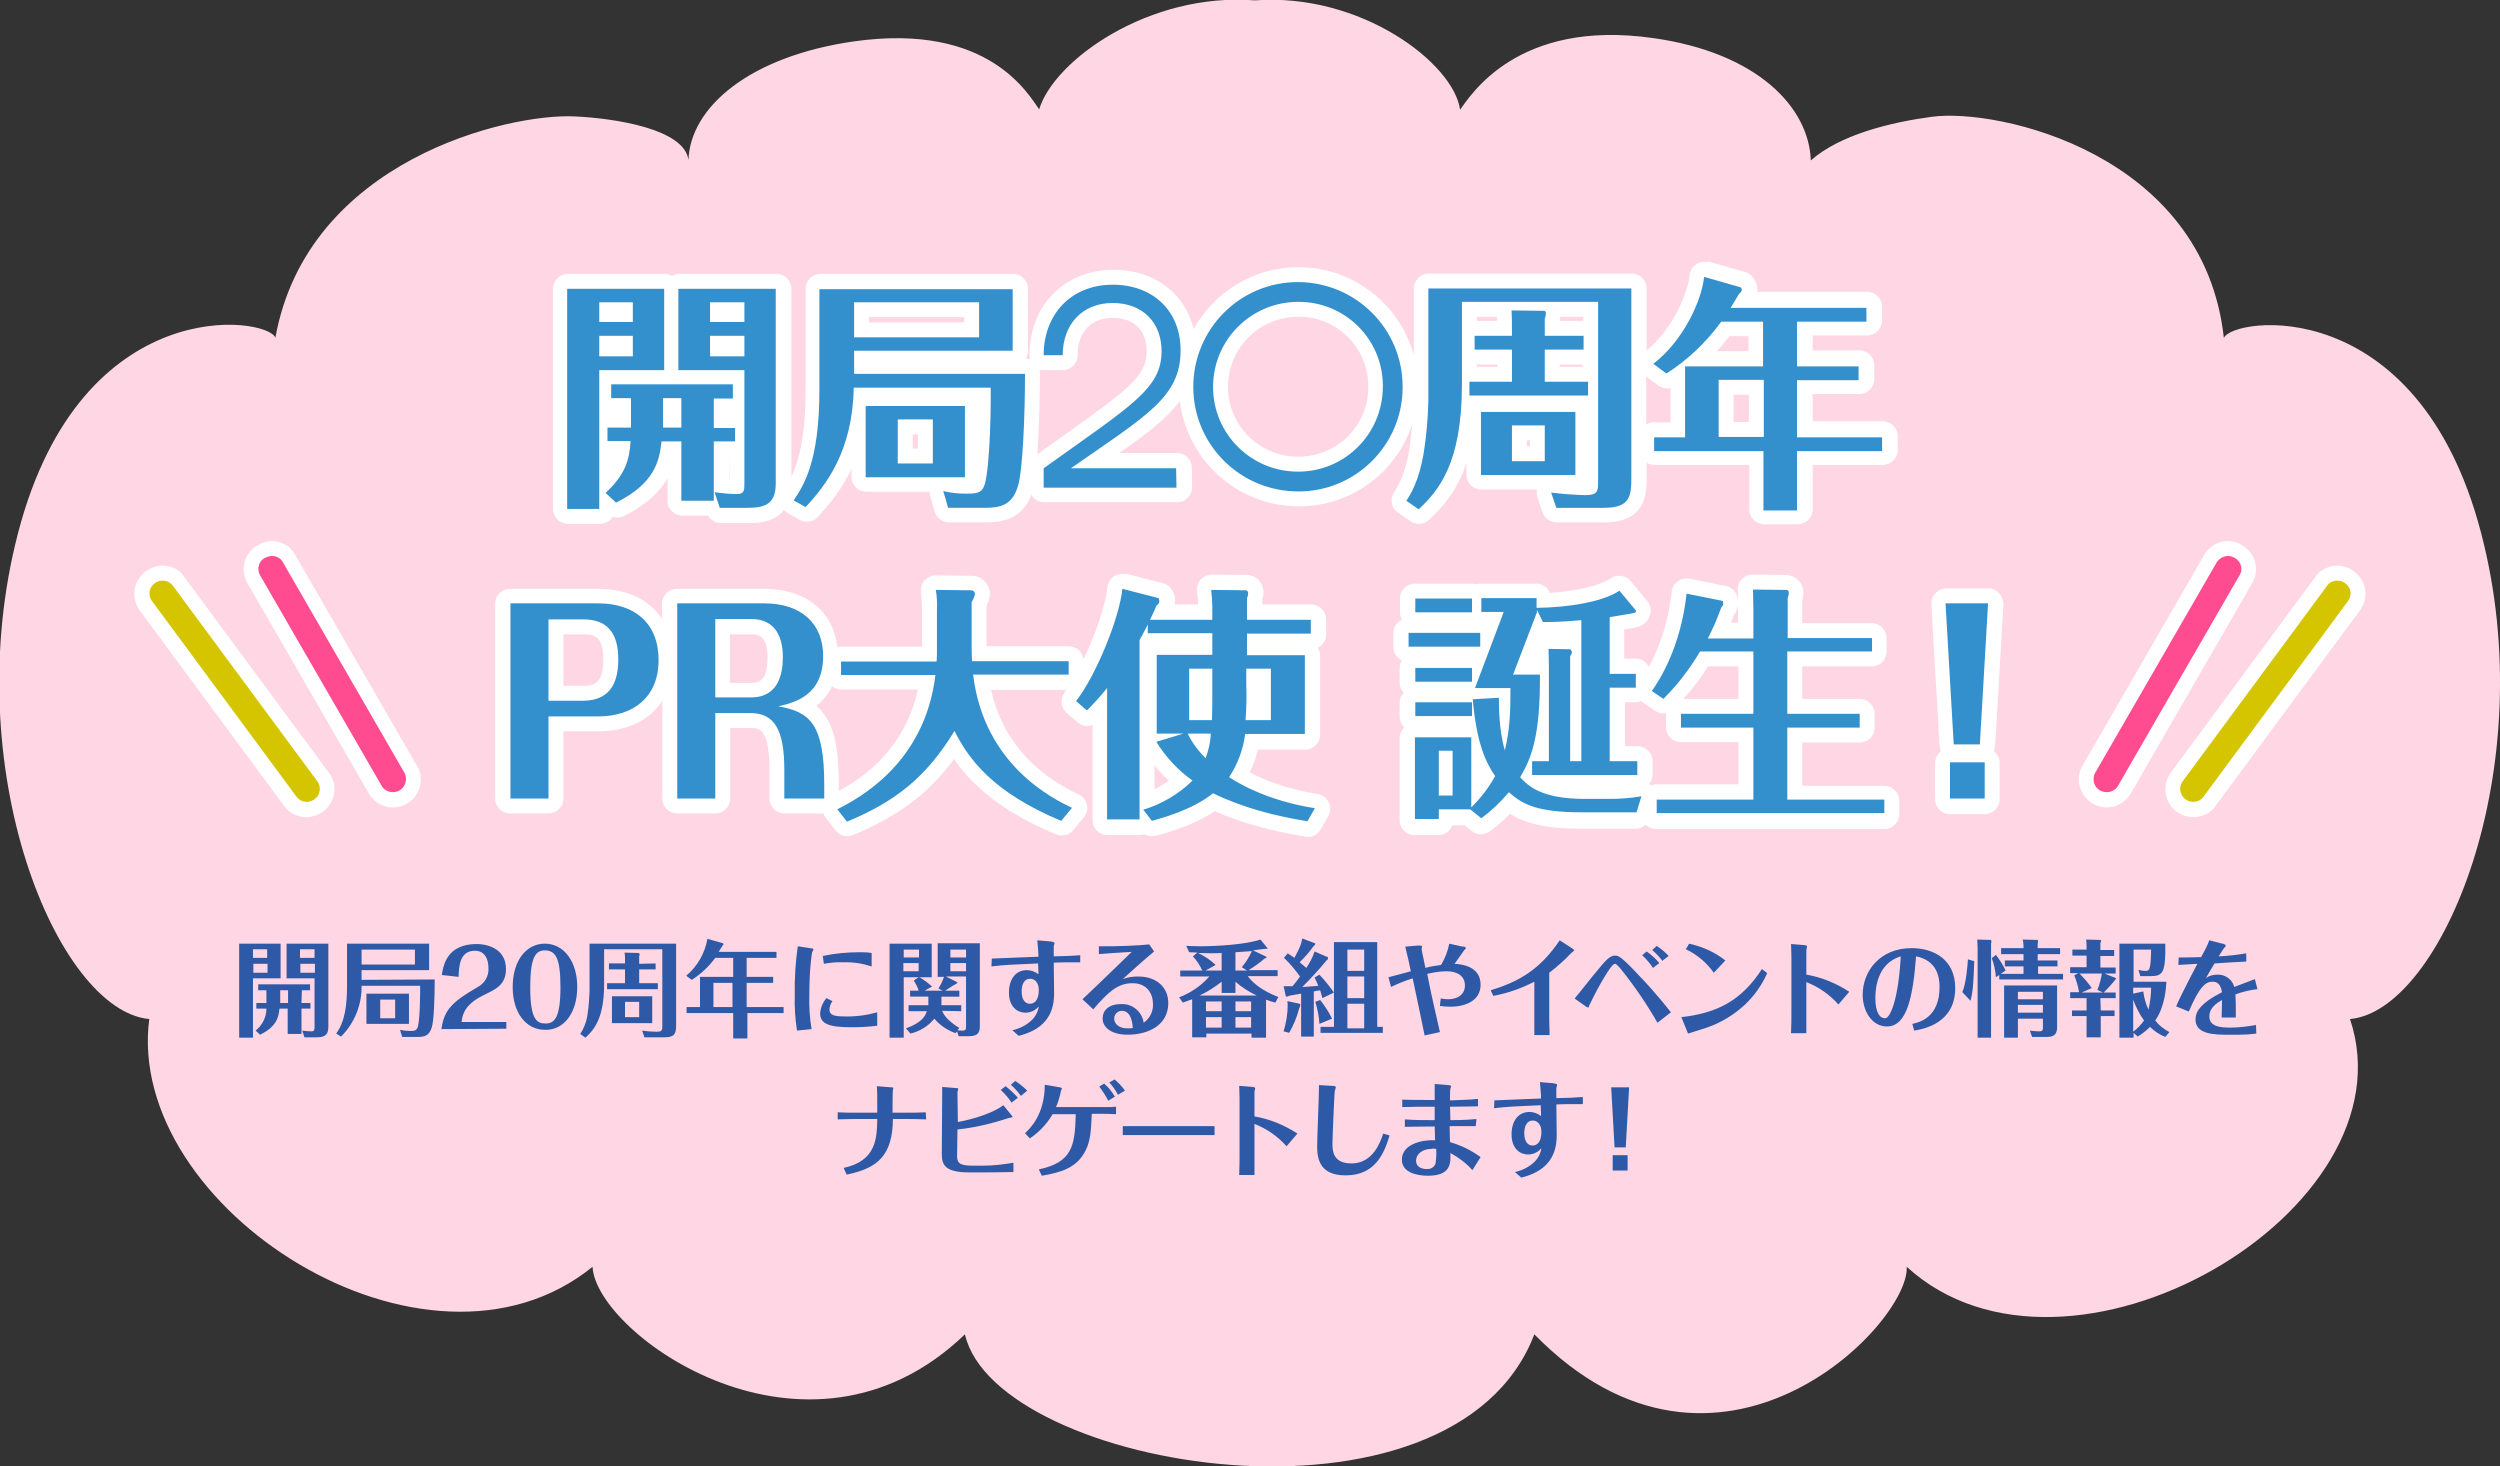 <?xml version="1.0" encoding="utf-8"?>
<!-- Generator: Adobe Illustrator 26.0.3, SVG Export Plug-In . SVG Version: 6.00 Build 0)  -->
<svg version="1.1" id="ttl" xmlns="http://www.w3.org/2000/svg" xmlns:xlink="http://www.w3.org/1999/xlink" x="0px" y="0px"
	 width="670px" height="393px" viewBox="0 0 670 393" style="enable-background:new 0 0 670 393;" xml:space="preserve">
<rect x="0" y="0" width="670" height="393" fill="#333333" stroke="none"/>
<style type="text/css">
	.st0{fill-rule:evenodd;clip-rule:evenodd;fill:#FFD6E3;}
	.st1{fill-rule:evenodd;clip-rule:evenodd;fill:#2E59A7;}
	.st2{fill-rule:evenodd;clip-rule:evenodd;fill:#3390CD;}
	.st3{fill:#FFFFFF;}
	.st4{fill-rule:evenodd;clip-rule:evenodd;fill:#FF4B8F;}
	.st5{fill-rule:evenodd;clip-rule:evenodd;fill:#D4C500;}
</style>
<path id="長方形_13_のコピー_2" class="st0" d="M629.8,273.1c17.3,51.5-75.8,105.7-118.8,66.4c0.9,15.3-50.6,68.3-99.8,18.1
	c-21.8,57-144.3,36.3-152.6,0c-42.2,40.6-98.9,0-99.8-18.1c-44.5,36.1-125.4-15.7-118.8-66.4c-24.6-2.2-51.7-67.2-35.1-130.5
	c17-64.8,66.8-57.7,68.9-52.1c8.6-47.6,62.5-60.2,80.3-59.3c10.5,0.5,29.4,3.3,30.4,11.7c0.5-14.2,16.4-27.8,44.3-31.8
	c36.5-5.2,47,14.6,49.7,18.2c4-13.2,29.5-31.4,57.8-29.2C364.8-2,389.6,17,391.3,29.4C394,25.8,406.5,5,443,10.2
	c27.9,3.9,41.8,18.5,42.3,32.8c7.8-6.9,21.3-10.2,32.4-11.7c17.7-2.4,72.9,9.8,78.3,59.3c2.1-5.6,51.9-12.7,68.9,52.1
	C681.5,205.8,654.4,270.9,629.8,273.1z"/>
<path id="開局20周年に関する番組やイベントの情報を_ナビゲートします_のコピー" class="st1" d="
	M76.8,252.9v9.3h7.5v12.9c0,0.8,0,1.3-0.8,1.3c-0.9,0-1.7-0.1-2.5-0.2l0.6,1.8h3.1c1.9,0,3.3-0.3,3.3-2.8v-22.3H76.8z M80.9,265.4
	h2.2v-1.6H69.2v1.6h2.2v3.4h-2.7v1.5h2.7c0,2.3-1.1,4.5-2.9,5.9l1.2,1.1c4.5-2.2,5-4.8,5.2-7h2.2v6.8h3.7v-6.8h2.4v-1.5h-2.4
	L80.9,265.4L80.9,265.4z M80.4,256.7v-2.3h3.9v2.3H80.4z M84.4,258.3v2.4h-3.9v-2.4L84.4,258.3L84.4,258.3z M77.2,268.8h-2.1v-3.4
	h2.1V268.8z M64.1,252.9v25.2h3.7v-15.9h7.4v-9.3L64.1,252.9L64.1,252.9z M67.8,256.7v-2.3h3.8v2.3H67.8L67.8,256.7z M71.7,258.3
	v2.4h-3.8v-2.4L71.7,258.3L71.7,258.3z M96.9,262.6V260H115v-7.1H93v11.5c0,8.3-1.8,11-2.9,12.6l1.3,0.8c3.6-3.6,5.6-8.5,5.5-13.6
	h15.7c0,1.7,0,8.5-0.6,10.9c-0.3,1.1-0.9,1.2-2.1,1.2c-0.9,0-1.8-0.1-2.7-0.3l0.6,1.9h4c1.8,0,3.2-0.2,3.9-2.5
	c0.6-1.8,0.8-8.2,0.8-12.9L96.9,262.6L96.9,262.6z M111.2,254.5v4H96.9v-4H111.2L111.2,254.5z M109.6,266.3H98.2v8.1h11.4V266.3
	L109.6,266.3z M105.9,272.9h-4v-5h4V272.9L105.9,272.9z M135.7,275.7v-1.8h-12c0.2-1.5,0.5-4.1,4.6-6.5c3.5-2,7.3-2.7,7.3-7.7
	c0-6-5.9-6.7-7.8-6.7c-8.1,0-9,5.8-9.4,8.3l4.5,0.5c0.1-2.9,0.3-7,4.4-7c3.5,0,3.6,3.9,3.6,4.5c0.2,2.2-1,4.3-3,5.3
	c-6.5,3.8-8.9,5.9-9.6,11.2L135.7,275.7L135.7,275.7z M154.7,264.5c0-6.6-3.4-11.6-8.7-11.6c-4.8,0-8.6,4.3-8.6,11.7
	c0,6.6,3.4,11.4,8.7,11.4C151.1,276.1,154.7,271.5,154.7,264.5L154.7,264.5z M150.2,264.5c0,8.3-1.6,9.8-4,9.8c-2.3,0-4.1-1-4.1-9.7
	c0-8.5,1.6-9.9,4-9.9C148.8,254.8,150.2,256.5,150.2,264.5L150.2,264.5z M164,267v7.2h10.8V267L164,267L164,267z M171.3,268.5v4.1
	h-3.8v-4.1L171.3,268.5L171.3,268.5z M171.3,258.3v-2c0.1-0.2,0.1-0.4,0.1-0.6c0-0.1-0.1-0.2-0.2-0.3l-3.8-0.1
	c0.1,0.6,0.1,1.7,0.1,2v0.9h-4.3v1.6h4.3v3.7h-4.8v1.6h13.6v-1.6h-5v-3.7h4.4v-1.6L171.3,258.3L171.3,258.3z M158,252.9v12.8
	c-0.1,2-0.2,3.9-0.5,5.8c-0.2,2-0.9,3.9-2,5.6l1.4,1c2.2-2,5-5.1,5-14.2v-9.5h15.6V275c0,1.1-0.1,1.5-1.5,1.5
	c-1.3,0-2.6-0.1-3.9-0.3l0.6,1.8h5.4c3,0,3.1-1.3,3.1-3.5v-21.6L158,252.9L158,252.9z M200.1,269.9v-6.5h7.1v-1.6h-7.1v-5.1h8v-1.6
	h-15.5c0.2-0.3,0.9-1.5,1-1.6c0.1-0.1,0.2-0.3,0.3-0.4c0-0.1-0.1-0.2-0.1-0.3l-4.2-1.2c-0.7,3.9-2.7,7.4-5.7,9.9l1.5,1.1
	c2.5-1.6,4.6-3.6,6.3-5.9h4.8v5.1h-8.9v8.1h-3.6v1.6h12.5v6.8h3.8v-6.8h9.7v-1.6L200.1,269.9L200.1,269.9z M191.2,269.9v-6.5h5.1
	v6.5H191.2L191.2,269.9z M233.6,255.4c-1.1-0.2-2.2-0.2-3.2-0.2c-3.3,0-6.7,0.3-9.9,1l0.3,2.1c1.7-0.3,3.5-0.5,5.2-0.4
	c2.6-0.1,5.1,0.3,7.6,1.1L233.6,255.4z M213.8,253.6c-0.6,4.3-0.9,8.7-0.8,13.1c-0.1,3.2,0.1,6.4,0.6,9.5l3.9-0.4
	c-0.5-3-0.7-6.1-0.6-9.2c0-6.4,0.6-11,0.8-11.5c0.1-0.2,0.2-0.4,0.3-0.6c0-0.2,0-0.3-0.9-0.4L213.8,253.6z M235.1,271.3
	c-2.9,0.8-5.9,1.2-8.8,1.1c-2.6,0-4-0.3-4-1.8c0-0.8,0.3-1.6,0.8-2.3l-1.6-0.8c-1,1.1-1.6,2.6-1.7,4.1c0,2.8,2.4,3.7,8.3,3.7
	c2.3,0,4.7-0.1,7-0.4L235.1,271.3z M248.4,271c-0.4,1.3-1.4,3.1-5.6,4.6l1.2,1.4c2.5-0.6,4.8-2,6.4-4c1.5,1.8,3.5,3.1,5.7,3.9
	l0.4-0.5l0.4,1.3h2.7c1.6,0,3-0.3,3-2.5v-22.4h-11.3v9h1.7c-0.4,1.1-0.9,2.2-1.5,3.1l1.1,0.6h-4.8l2-1.1c-1.1-1-2.2-1.8-3.5-2.6
	l-1.4,1c0.5,0.8,1,1.7,1.3,2.7h-2.3v1.6h4.9v2.3h-5.3v1.6L248.4,271L248.4,271z M258.9,258.1v2.2h-4.2v-2.2H258.9z M257.6,271v-1.6
	h-5.3v-2.3h4.8v-1.6h-3.8c0.5-0.3,2.4-1.6,2.9-1.8c0.2-0.1,0.3-0.2,0.4-0.4c0,0,0-0.1-0.1-0.1l-3-1.5h5.4v13.3c0,0.8,0,1.2-1,1.2
	c-0.4,0-0.8,0-1.3-0.1l0.5-0.6c-3-1.9-4.1-3.3-4.6-4.6L257.6,271L257.6,271z M254.7,256.6v-2.1h4.2v2.1H254.7z M238.4,252.9v25.2
	h3.8v-16.2h7.5v-9L238.4,252.9L238.4,252.9z M242.2,256.6v-2.1h4.1v2.1H242.2z M246.2,258.1v2.2h-4.1v-2.2L246.2,258.1L246.2,258.1z
	 M265.7,259c3.3-0.4,5.7-0.5,12.5-0.8c0.1,1.7,0.1,2.4,0.1,2.9c-0.9-0.7-2-1.1-3.1-1.1c-2.9,0-4.8,2.3-4.8,6c0,4.1,2.5,5.4,4.4,5.4
	c1.4,0,2.7-0.6,3.6-1.7c-0.2,1.4-0.9,2.8-2,3.8c-1.4,1.3-3.2,2.2-5.1,2.6l1.7,1.5c6.1-1.5,9.5-5,9.5-11.3c0-1.3-0.1-7.1-0.1-8.3
	c1.3-0.1,4.1-0.1,7.1-0.1V256c-2.8,0.2-2.9,0.2-7.1,0.3c0-0.9,0-2.5,0-2.7c0-0.1,0.2-0.7,0.2-0.8c0-0.4-0.7-0.4-1.1-0.5l-3.5-0.3
	c0.1,1.2,0.3,3.2,0.3,4.4c-2,0.1-10.7,0.4-12.5,0.5L265.7,259L265.7,259z M276.1,262.3c1.3,0,2.3,1.2,2.3,3c0,0.5,0,3.7-2.4,3.7
	c-1.2,0-2.2-1-2.2-3.3C273.8,263.8,274.5,262.3,276.1,262.3L276.1,262.3z M294.5,255.7c1-0.1,5.1-0.4,8.8-0.6
	c-3,2.9-8.5,8.3-13.2,12.7l2.9,2.7c3.8-4.4,6.4-7,10.5-7c4,0,5.5,2.9,5.5,5.6c0.1,2-0.9,3.9-2.5,5c-0.4-3-3.1-5.2-6.1-5
	c-3.3,0-4.9,1.7-4.9,3.9c0,2,1.9,4.3,6.7,4.3c5.5,0,10.9-2.5,10.9-8.5c0-3.9-2.8-7.1-8.1-7.1c-1.4,0-2.8,0.2-4.1,0.7
	c2.4-2.2,5.3-4.8,8.4-7.4l-1.3-1.9c-2.5,0.3-9.4,0.6-13.5,0.5L294.5,255.7z M303.6,275.5c-0.5,0.1-1,0.1-1.6,0.1
	c-1.9,0-3.4-1.1-3.4-2.6c0-1.1,0.8-2,1.9-2.1c0,0,0.1,0,0.1,0C302.6,270.9,303.4,272.8,303.6,275.5L303.6,275.5z M342.6,267.2
	c-4.4-1.7-6.9-3.8-8.2-5.6h8v-1.6h-7.8c1.5-0.9,2.9-1.9,4.3-3.1c0.5-0.1,0.6-0.4,0.5-0.5l-3.6-1.7c0.4-0.1,1.1-0.1,2.3-0.3
	c0.2,0,0.6-0.1,0.7-0.1c0.8,0,0.9,0,0.9-0.2c0,0,0-0.1-0.1-0.1l-1.8-2.2c-4.1,1.4-12.2,1.8-16.2,1.8c-1.7,0-2.8-0.1-3.7-0.1l0.8,1.7
	c1.1,0,1.6,0.1,2.2,0.1l-1.2,1c1,1.1,1.9,2.4,2.5,3.8h-5.9v1.6h7.8c-2.2,2.5-5,4.4-8.1,5.6l1,1.4c0.9-0.3,1.7-0.6,2.5-0.9V278h3.8
	v-1h12.1v1.1h3.9v-10.2c0.8,0.3,1.6,0.6,2.5,0.8L342.6,267.2z M327.4,271h-4.2v-2.6h4.2V271L327.4,271z M331.1,268.4h4.2v2.6h-4.2
	V268.4L331.1,268.4z M327.4,275.4h-4.2v-2.8h4.2V275.4z M331.1,272.6h4.2v2.8h-4.2V272.6z M331.1,263.1c1.7,1.5,3.6,2.7,5.7,3.7
	h-15.3c2.1-1,4-2.2,5.9-3.7v3h3.7L331.1,263.1L331.1,263.1z M334.2,260.1h-3.1v-4.9c1.7-0.1,3.1-0.2,4.4-0.3c-0.7,1.6-1.6,3-2.7,4.3
	L334.2,260.1z M327.4,260.1h-4.3l2.7-1.5c-1.4-1.3-3-2.4-4.7-3.2c2.6,0.1,4.6,0.1,6.3,0V260.1z M357.5,266c-1.2-1.7-2.5-3.3-3.9-4.8
	l-1.3,0.8c0.4,0.7,0.7,1.5,1,2.2c-3.4,0.3-3.8,0.3-4.3,0.3c1.7-1.6,5-5.2,6.5-7.1c0.3-0.1,0.4-0.4,0.4-0.7c0-0.1,0-0.2-0.1-0.2
	l-3.5-1.5c-0.5,1.6-1.3,3-2.2,4.4c-0.4-0.4-1-0.8-1.8-1.5c1.3-1.3,2.6-2.7,3.7-4.3c0.2-0.1,0.4-0.3,0.5-0.6c0-0.1,0-0.2-0.1-0.2
	l-3.4-1.3c-0.3,1.7-0.6,2.4-2.1,5.2c-0.9-0.6-1.3-0.9-1.8-1.2l-1,1.2c1.6,1.5,3,3.2,4.3,5c-0.4,0.6-1.3,1.8-2,2.6
	c-0.3,0-1.5,0-2.4,0l0.6,2.7c0.1,0.1,0.1,0.1,0.3,0.1c0.2,0,0.3-0.1,0.5-0.2c0.2-0.1,2.9-0.5,3.3-0.6v11.5h3.4v-12.1
	c0.3-0.1,0.6-0.1,1.7-0.3c0.2,0.6,0.3,1.1,0.6,2.1l3.1-1.5v9.2h-3.6v1.6h16.7v-1.6h-1.5v-22.7h-11.6L357.5,266L357.5,266z
	 M365.6,261.7v5.8h-4.5v-5.8H365.6z M365.6,254.5v5.7h-4.5v-5.7H365.6z M365.6,269v6.6h-4.5V269L365.6,269L365.6,269z M345.5,276.8
	c1.2-2.1,2.1-4.3,2.7-6.6c0.1-0.3,0.3-0.6,0.3-0.9c0-0.1-0.1-0.2-0.2-0.3l-3.3-0.7c0,0.3,0.1,0.6,0.1,1c0,2.4-0.4,4.8-1.1,7.1
	L345.5,276.8z M352.5,268.5c0.6,1.9,1,3.9,1.1,5.9l3.4-1.4c-0.9-1.8-2-3.5-3.2-5L352.5,268.5z M385.9,276.6
	c-1.2-5.2-2.4-10.4-3.4-15.6c1.7-0.4,3.4-0.7,5.2-0.7c2.9,0,4.9,1.3,4.9,3.8c0,2.4-1.9,3.7-4.5,3.7c-0.7,0-1.3-0.1-2-0.2l-0.2,2
	c0.9,0.1,1.8,0.2,2.7,0.2c4.5,0,8.2-1.8,8.2-5.9c0-5-5.2-5.5-7-5.6c0.8-1,2.1-3,2.5-3.5c0.2-0.2,0.4-0.5,0.6-0.7
	c-0.2-0.3-0.5-0.5-0.9-0.4l-3.6-0.8c-0.4,2-1.1,3.9-2.2,5.7c-1.4,0.2-2.8,0.4-4.2,0.8c-0.1-0.7-1-4.7-1-5c0-0.1,0.1-0.6,0.1-0.7
	c0-0.2,0-0.3-1.1-0.3l-3.4,0.3c0.4,1.5,1.4,5.9,1.5,6.6c-1,0.3-5.2,1.4-6,1.6l0.7,2.6c1.9-0.9,3.8-1.7,5.8-2.3
	c0.7,3.4,2.4,11.2,3.2,15.3L385.9,276.6z M400.2,266.9c3.8-0.7,7.5-2,11-3.8v10.5c0,0.5,0,3.4,0,3.8h4.1c0-0.4-0.1-3.3-0.1-3.8
	v-12.9c2.1-1.6,4.1-3.4,5.9-5.3c0.3-0.2,0.6-0.5,0.8-0.7c-0.1-0.2-0.3-0.4-0.5-0.5L418,252c-5.3,7.9-11,11.1-18.5,13.4L400.2,266.9z
	 M444.7,258.1c-1-1.2-2.1-2.2-3.4-3.1l-1.2,1c1.1,1,2.1,2.2,2.9,3.4L444.7,258.1z M447.2,256.2c-0.9-1-2-1.9-3.2-2.7l-1.2,1.1
	c1,0.9,1.9,1.8,2.7,2.9L447.2,256.2z M447.8,271.3c-3.4-4.4-7.2-8.5-8.2-9.5c-5.3-5.7-5.9-5.7-6.8-5.7c-1.4,0-2.6,1.4-4.8,4.1
	c-1,1.1-5.1,6.4-6,7.4l3.1,2.2c0.2,0.1,0.3,0.2,0.5,0.2c0.2,0,0.2-0.1,0.3-0.5c1.3-2.7,2.7-5.4,4.3-8c0.8-1.3,2-3.2,2.6-3.2
	c0.4,0,1.1,0.8,1.9,1.8c3.5,4.4,6.7,9.1,9.5,14L447.8,271.3z M452.4,277c0.8-0.3,4.6-1.4,5.3-1.7c3.7-1.3,7.1-3.4,10-6.1
	c2.5-2.4,4.5-5.2,5.9-8.4l-1.4-1.1c-5.5,8.5-12,11.8-21.6,12.9L452.4,277z M462.4,257.4c-2.8-2.2-6.1-3.7-9.7-4.5l-0.9,1.5
	c3,1.4,5.6,3.6,7.5,6.3L462.4,257.4z M480.1,270.9c0,1.8,0,4.2-0.1,6h4.1c0-0.7,0-5.6,0-5.9v-7.8c3.3,1.3,6.2,3.3,8.6,6l2.9-3.4
	c-3.5-2.3-7.4-3.9-11.5-4.6v-6.6c0-0.1,0.2-0.8,0.2-1c0-0.2-0.4-0.2-0.6-0.3L480,253c0,0.7,0.1,1.6,0.1,3.5L480.1,270.9L480.1,270.9
	z M513,276.2c2.4-0.4,11-1.9,11-11.4c0-7.7-5.8-10.7-11.7-10.7c-8.4,0-13.1,6.1-13.1,12.5c0,4.4,2.5,8.5,6.5,8.5
	c5.4,0,7-8.1,7.8-18.8c5.5,1.1,6.3,5.4,6.3,8.2c0,8.3-5.5,9.5-7.3,9.9L513,276.2z M509.4,256.3c-0.6,11.4-2.8,16.6-4.2,16.6
	s-2.6-1.5-2.6-5.4C502.6,265.5,502.8,258.3,509.4,256.3z M547.5,273v2.2c0,0.8,0,1.2-1,1.2c-0.1,0-1.1,0-2.5-0.2l0.6,1.7h3.8
	c1.3,0,2.9-0.1,2.9-2.6v-11.2h-14.2v14h3.7V273L547.5,273L547.5,273z M540.8,271.4v-2.1h6.7v2.1H540.8z M540.8,267.8v-2h6.7v2H540.8
	z M546.1,257.4v-1.7h6v-1.6h-6v-1.3c0.1-0.2,0.1-0.4,0.1-0.6c0-0.1-0.1-0.3-0.2-0.3l-3.9-0.1c0.1,0.6,0.2,1.2,0.2,1.8v0.5h-6v1.6h6
	v1.7h-5v1.6h5v2h-6.1l1.3-0.9c-0.7-1.5-1.6-2.9-2.6-4.2l-1.1,0.9c0.6,1.6,1,3.4,1.1,5.1l0.9-0.6v1.2h17.1V261h-6.7v-2h5.2v-1.6
	L546.1,257.4L546.1,257.4z M527.4,257.1c-0.1,1.5-0.4,6.2-1.5,8.8l2.2,2.3c0.7-2.6,0.8-5.1,1-10.6L527.4,257.1z M529.9,251.8
	c0,0.4,0.1,1.3,0.1,2.3v24h3.6v-25.3c0.1-0.2,0.1-0.4,0.1-0.6c0-0.1-0.1-0.2-0.2-0.3L529.9,251.8z M562.9,267.5h4.1V266h-3.2
	c1.2-1.2,2.3-2.4,3.3-3.7c0-0.1,0-0.1-0.1-0.2l-3-1.2h3v-1.6h-4.1v-3.1h3.7v-1.6h-3.7v-1.8c0.1-0.2,0.1-0.4,0.2-0.6
	c0-0.2-0.1-0.3-0.3-0.3l-3.7-0.1c0.1,0.8,0.1,1.7,0.1,1.8v0.9h-3.8v1.6h3.8v3.1h-4.4v1.6h2.2l-1.1,0.6c0.6,1.4,1,2.9,1.3,4.5h-2.4
	v1.6h4.4v3.3h-3.9v1.5h3.9v5.7h3.8v-5.7h3.7v-1.5h-3.7L562.9,267.5L562.9,267.5z M571.7,267.9c0.7,2,1.7,3.9,2.9,5.6
	c-0.8,1.1-1.8,2.2-2.9,3V267.9L571.7,267.9z M581.4,276.6c-1.5-0.8-2.8-1.8-3.8-3.1c2.6-3.7,2.9-8.7,3-10.4h-8.8v-8.6h4.7
	c-0.1,5.7-0.5,5.7-1.6,5.7c-0.6,0-1.2-0.1-1.8-0.3l0.5,1.7h2.8c3.3,0,4-1,3.9-8.7h-12.3v25.2h3.8v-1.3l1.1,1
	c1.2-0.7,2.3-1.6,3.3-2.6c1.2,1.2,2.6,2.1,4.1,2.7L581.4,276.6z M563.3,260.8c-0.2,1.5-0.6,3-1.2,4.5l1.5,0.7h-5.7l2.7-1.2
	c-1-1.4-2.1-2.7-3.3-3.9H563.3L563.3,260.8z M571.7,266.3v-1.6h4.8c0,2-0.3,4-0.7,5.9c-0.7-1.5-1.2-3.2-1.4-4.9L571.7,266.3z
	 M604.3,262.4c-1.3,0.5-3.2,1.2-5.5,2.1c-0.6-2.1-2.5-3.4-4.6-3.3c-1.1,0-2.1,0.3-3,0.9c1.1-1.9,1.5-2.6,2.3-3.9
	c2.9-0.2,6.2-0.4,8.5-0.5v-2.2c-2.5,0.4-4.9,0.7-7.4,0.8c0.3-0.4,1.3-2.1,1.5-2.3c0.2-0.1,0.4-0.4,0.4-0.6c-0.2-0.3-0.5-0.5-0.9-0.5
	l-3.5-0.9c-0.6,1.6-1.4,3.1-2.2,4.5c-2.3,0.1-3.9,0.1-6,0.1l-0.1,2c2.5-0.1,2.7-0.2,5.1-0.3c-0.1,0.2-4.1,7.7-5.7,11.4l3.4,1.4
	c3-7.1,4.7-8,6.4-8c2,0,2.3,1.9,2.5,2.8c-6.2,3.2-7.1,5.5-7.1,7.3c0,2.9,2.5,4.1,7.8,4.1h3.9c1.5,0,3.1-0.1,4.6-0.3l-0.1-2.3
	c-2.3,0.4-4.6,0.7-6.9,0.7c-2.4,0-5.6-0.2-5.6-3c0-2.4,2.2-3.7,3.4-4.4c0,2.5-0.1,3.5-0.1,4.7h3.8c0-3.6,0-4.6-0.1-6.2
	c1.9-0.7,3.9-1.2,5.9-1.4L604.3,262.4z M248.1,298.1c-2,0.1-3.8,0.1-4.6,0.1h-4.3c0-1,0-5.9,0.1-6.1c0-0.2,0.1-0.3,0.1-0.5
	c0-0.1-0.1-0.2-0.6-0.2l-3.8-0.3c0.1,1,0.1,3,0.1,4.1v3h-5.9c-1.6,0-2.9,0-4.7-0.1v1.9c3.3-0.1,3.6-0.1,4.7-0.1h5.9
	c-0.1,4.9-0.1,11.2-9,13.1l0.8,1.8c8.3-1.7,12.3-5.1,12.4-14.9h4.3c1,0,1.8,0,4.6,0.1L248.1,298.1L248.1,298.1z M256.6,292.8
	c0-0.2,0.2-0.8,0.2-1c0-0.1-0.1-0.2-0.6-0.2l-3.7-0.3c0,1,0,2.6,0,3.6l-0.1,14.4c0,2.9,0.9,4.9,7.3,4.9h2.8c0.8,0,6.2,0,9.1-0.1
	v-2.5c-2.7,0.5-5.5,0.8-8.3,0.8h-2.7c-3.8,0-4.1-1-4.1-2.7l0.1-7c4.7-0.5,9.3-1.6,13.8-3.1c0.3,0,0.6-0.1,1-0.2
	c-0.1-0.2-0.2-0.4-0.3-0.5l-2.2-2.7c-2.6,2-7.8,3.7-12.2,4.5L256.6,292.8z M272.8,294.2c-1-1.1-2.1-2.2-3.3-3.1l-1.3,1
	c1.1,1,2.1,2.2,2.9,3.4L272.8,294.2z M275.3,292.3c-1-1-2.1-1.9-3.2-2.6l-1.2,1c1,0.9,1.9,1.9,2.7,3L275.3,292.3z M294.6,291.2
	c0.9,1.2,1.7,2.4,2.4,3.8l1.8-1.1c-0.8-1.3-1.7-2.5-2.9-3.5L294.6,291.2z M297.3,290.1c0.9,1,1.7,2.1,2.3,3.3l1.9-1.1
	c-0.8-1.1-1.7-2.1-2.8-3L297.3,290.1z M276,305.1c2.5-1.7,4.6-3.9,6.1-6.5h6.2c-0.2,8.6-1,12.9-9.9,14.8l0.8,1.7
	c5.2-0.9,9.4-2.1,11.7-6.7c1.3-2.5,1.5-5.1,1.7-9.9h2c1.4,0,3.1,0,4.5,0.1v-2c-0.9,0.1-1.5,0.1-4.6,0.1H283c0.6-1.3,1-2.7,1.3-4.2
	c0-0.1,0.3-0.7,0.3-0.8c-0.1-0.2-0.4-0.3-0.6-0.3l-4-0.7c0,8-4,11.8-5.3,13L276,305.1z M300.9,304.2c1.5,0,2.2,0,7,0h10.7
	c1.8,0,5.3,0,6.9,0v-2.4c-2.3,0-4.8,0-7,0h-10.7c-0.9,0-5,0-6.9,0L300.9,304.2L300.9,304.2z M332.2,308.9c0,1.8,0,4.2-0.1,6h4.1
	c0-0.7,0-5.6,0-5.9v-7.8c3.3,1.3,6.2,3.3,8.6,6l2.9-3.4c-3.5-2.3-7.4-3.9-11.5-4.6v-6.6c0-0.1,0.2-0.8,0.2-1c0-0.2-0.4-0.2-0.6-0.3
	l-3.7-0.3c0,0.7,0.1,1.6,0.1,3.5L332.2,308.9L332.2,308.9z M353.5,290.8c0,2.6-0.5,14.1-0.5,16.5c0,3.4,0.8,7.7,7.6,7.7
	c7.8,0,10.3-5.6,11.8-10.7l-1.7-0.5c-0.8,2.4-2.8,8-8.5,8c-5,0-5.1-3.4-5.1-5.3c0-1.7,0.5-13.3,0.6-14c0.1-0.3,0.2-0.7,0.3-1.1
	c0-0.2-0.1-0.4-1.2-0.4L353.5,290.8z M395.7,299.9c-2.9,0.3-6.3,0.3-7,0.3c0-2.3-0.1-2.5-0.1-3.6c3.5,0,5-0.1,7.5-0.1v-2
	c-2.5,0.3-5.8,0.3-7.5,0.4c0-1.2,0-2.7,0.1-3.1c0-0.1,0.2-0.6,0.2-0.7c0-0.1,0-0.2-0.8-0.3l-3.6-0.3c0,0.8,0,2.9,0,4.3
	c-1.6,0-6.5,0-8.7-0.1v2c2.3-0.1,5.6-0.1,8.7-0.1c0,0.6,0,3.1,0,3.6c-2.2,0-5.9,0-8-0.2v2c0.8,0,3.2-0.1,8-0.1c0,0.6,0.1,3,0.1,3.7
	c-2.7-0.2-8.9,0.7-8.9,5.2c0,3.3,3.7,4.3,7,4.3c6.2,0,6.1-3.4,6-6.1c2.2,1.2,4.2,2.7,5.9,4.6l2.2-3.5c-2.5-1.8-5.3-3.2-8.2-4
	c0-0.8-0.1-2.9-0.1-4.3c2.7,0,5.1,0,7,0L395.7,299.9L395.7,299.9z M384.9,307.9c0.1,1.3,0,2.7-0.2,4c-0.4,1-1.4,1.5-2.4,1.4
	c-1.6,0-2.8-0.8-2.8-2.2c0-1.8,1.7-3.2,4.2-3.2C383.8,307.8,384.3,307.8,384.9,307.9L384.9,307.9z M400.4,297
	c3.3-0.4,5.7-0.5,12.5-0.8c0.1,1.7,0.1,2.4,0.1,2.9c-0.9-0.7-2-1.1-3.1-1.1c-2.9,0-4.8,2.3-4.8,6c0,4.1,2.5,5.4,4.4,5.4
	c1.4,0,2.7-0.6,3.6-1.7c-0.2,1.4-0.9,2.8-2,3.8c-1.4,1.3-3.2,2.2-5.1,2.6l1.7,1.5c6.1-1.5,9.5-5,9.5-11.3c0-1.3-0.1-7.1-0.1-8.3
	c1.3-0.1,4.1-0.1,7.1-0.1V294c-2.8,0.2-2.9,0.2-7.1,0.3c0-0.9,0-2.5,0-2.7c0-0.1,0.2-0.7,0.2-0.8c0-0.4-0.7-0.4-1.1-0.5l-3.5-0.3
	c0.1,1.2,0.3,3.2,0.3,4.4c-2,0.1-10.7,0.4-12.5,0.5L400.4,297L400.4,297z M410.8,300.3c1.3,0,2.3,1.2,2.3,3c0,0.5,0,3.7-2.4,3.7
	c-1.2,0-2.2-1-2.2-3.3C408.5,301.8,409.2,300.3,410.8,300.3L410.8,300.3z M432.7,307.5h3l0.9-16.1h-4.8L432.7,307.5z M432.2,313.7h4
	v-4.1h-4L432.2,313.7L432.2,313.7z"/>
<g id="ttl-2">
	<g id="_開局20周年_PR大使_誕生_">
		<path class="st2" d="M227,222.1c-0.6,0-1.2-0.3-1.6-0.8l-2.6-3.3c-0.4-0.5-0.5-1.1-0.4-1.7c0.1-0.6,0.5-1.1,1-1.4
			c5.4-2.8,21.4-10.9,24.9-32.2h-23c-1.1,0-2-0.9-2-2v-3.6c0-1.1,0.9-2,2-2h23.7c0-0.3,0-0.5,0-0.8v-10.9c0-1.7-0.1-3.5-0.3-5.2
			c-0.1-0.6,0.1-1.2,0.5-1.6c0.4-0.4,0.9-0.7,1.5-0.7c0,0,9.4,0.1,9.4,0.1c0.1,0,0.2,0,0.2,0c0.8,0,1.6,0.4,2.1,1
			c0.5,0.6,0.8,1.4,0.8,2.2c0,0.2,0,0.3-0.1,0.5c-0.2,0.7-0.5,1.4-0.8,2v12.4c0,0.3,0,0.6,0,0.9h24c1.1,0,2,0.9,2,2v3.6
			c0,1.1-0.9,2-2,2h-23.3c2.4,14.3,11,25.3,25.1,31.8c0.6,0.3,1,0.8,1.1,1.4c0.1,0.6,0,1.2-0.4,1.7l-2.9,3.5c-0.4,0.5-1,0.7-1.5,0.7
			c-0.3,0-0.5-0.1-0.8-0.2c-16.6-6.9-23.7-14.8-27.9-22c-7,10.5-15.1,16.8-27.9,22.2C227.6,222.1,227.3,222.1,227,222.1z
			 M350.3,222.1c-0.1,0-0.2,0-0.3,0c-10-1.7-17.9-3.9-24.7-7.1c-4,2.9-9.4,5.2-16.2,7c-0.2,0-0.3,0.1-0.5,0.1
			c-0.6,0-1.2-0.3-1.6-0.8l-0.2-0.2c-0.4,0.4-0.9,0.7-1.5,0.7h-8.7c-1.1,0-2-0.9-2-2v-29.9c-0.7,0.7-1.4,1.4-2.1,2.1
			c-0.4,0.4-0.9,0.6-1.4,0.6c-0.5,0-0.9-0.2-1.3-0.5l-2.9-2.5c-0.8-0.7-0.9-1.9-0.3-2.7c5.2-6.8,11.2-21.5,12-29.1
			c0.1-0.6,0.4-1.1,0.8-1.4c0.3-0.2,0.7-0.4,1.1-0.4c0.2,0,0.3,0,0.5,0.1l9.7,2.5c0.5,0.1,1,0.5,1.3,1c0.3,0.5,0.4,1.1,0.4,1.7
			c0,0.1,0,0.1,0,0.2c-0.1,0.9-0.5,1.7-1.1,2.3c-0.1,0.2-0.2,0.4-0.3,0.6h11.5v-1.5c0-1-0.1-2.5-0.3-4.3c-0.1-0.6,0.1-1.1,0.5-1.6
			c0.4-0.4,0.9-0.7,1.5-0.7c0,0,9.4,0.1,9.4,0.1c0.2,0,0.3,0,0.5,0.1c1.2,0.3,2.1,1.5,2,2.7c0,0.6-0.1,1.1-0.3,1.7v3.5h15.1
			c1.1,0,2,0.9,2,2v3.7c0,1.1-0.9,2-2,2h-15.1v1.8h13.5c1.1,0,2,0.9,2,2v21.1c0,1.1-0.9,2-2,2h-14.3c-0.6,3.1-1.7,6.2-3.3,8.9
			c5.8,3.4,12.9,5.8,20.6,7c0.6,0.1,1.2,0.5,1.5,1.1s0.3,1.3-0.1,1.8l-2,3.5C351.7,221.7,351,222.1,350.3,222.1z M307.4,214.5
			c3.3-1.2,6.3-3,9-5.2c-3.3-2.7-6-5.8-8.2-9.5c-0.3-0.5-0.4-1.2-0.2-1.8c0.1-0.2,0.2-0.3,0.3-0.5c-0.2-0.3-0.3-0.6-0.3-1v-21.1
			c0-1.1,0.9-2,2-2h12.9v-1.8h-15.3c-0.1,0.1-0.1,0.2-0.2,0.3V214.5z M321.8,198.6c0.1,0.2,0.3,0.4,0.4,0.5c0-0.2,0.1-0.4,0.1-0.5
			H321.8z M338.6,191v-9.8l-2.6,0v2.2c0,2,0,4.7-0.1,7.6H338.6z M322.8,191c0.1-1.8,0.1-3.5,0.1-5.6v-4.2h-2.2v9.8H322.8z
			 M379.2,221.5c-1.1,0-2-0.9-2-2v-21.9c0-1.1,0.9-2,2-2h14.6c-0.1-0.6-0.2-1.1-0.3-1.7h-14.3c-1.1,0-2-0.9-2-2v-3.7
			c0-1.1,0.9-2,2-2h13.9c0,0,0.1-0.1,0.1-0.1c0.2-0.2,0.4-0.3,0.6-0.5c0,0,0,0,0-0.1c-0.2-0.3-0.3-0.6-0.3-0.9h-14.2
			c-1.1,0-2-0.9-2-2V179c0-1.1,0.9-2,2-2h15.2c0.5,0,1,0.2,1.4,0.5l0.9-2.3h-19.2c-1.1,0-2-0.9-2-2v-3.7c0-1.1,0.9-2,2-2h19.2
			c1.1,0,2,0.9,2,2v0.3l1.5-3.9H397c-0.5,0-0.9-0.2-1.3-0.5c-0.3,0.3-0.8,0.5-1.3,0.5h-15.2c-1.1,0-2-0.9-2-2v-3.7c0-1.1,0.9-2,2-2
			h15.2c0.5,0,0.9,0.2,1.3,0.5c0.3-0.3,0.8-0.5,1.3-0.5h14.8c1.1,0,2,0.9,2,2v0.6c8.4-0.4,15.8-2,19.1-4.3c0.3-0.2,0.7-0.3,1.1-0.3
			c0.6,0,1.1,0.2,1.5,0.7l4.5,5.4c0,0.1,0.1,0.1,0.1,0.2c0.4,0.6,0.5,1.4,0.2,2.1c-0.4,0.8-1.1,1.4-2.1,1.5
			c-0.8,0.2-3.2,0.6-4.8,0.8v11.5h5c1.1,0,2,0.9,2,2v3.7c0,1.1-0.9,2-2,2h-5V202h5.4c1.1,0,2,0.9,2,2v3.7c0,1.1-0.9,2-2,2H412
			c2.3,1.3,6,2.4,12.5,2.4h5.6c0.3,0,0.7,0,1,0c2.8,0,5.6-0.2,8.3-0.6c0.1,0,0.2,0,0.3,0c0.6,0,1.1,0.2,1.5,0.7
			c0.5,0.5,0.6,1.2,0.4,1.9l-1.3,4.3c-0.3,0.8-1,1.4-1.9,1.4H424c-10.7,0-15.6-1.6-19.4-4.6c-1.9,2.1-4.1,4.1-6.4,5.8
			c-0.4,0.3-0.8,0.4-1.2,0.4c-0.4,0-0.9-0.1-1.3-0.4l-2.5-2h-5.7v0.6c0,1.1-0.9,2-2,2H379.2z M396.3,211.2c0.7-1,1.4-2,2-3
			c-0.7-1.1-1.4-2.4-2-3.8V211.2z M413.1,202v-2.9c-0.2,1-0.5,2-0.8,2.9H413.1z M412.6,178.8c0.2,0,0.4,0,0.6,0.1v-0.7
			c0-0.7,0-1.5-0.1-2.3c0-0.8-0.1-1.5-0.1-2c0-0.5,0.2-1,0.6-1.4c0.4-0.4,0.9-0.6,1.4-0.6c0,0,5.8,0.1,5.8,0.1
			c0.3,0,0.6,0.1,0.9,0.2v-3.8c-3.3,0.2-5.4,0.3-7.2,0.3c0,0-1.1,0-1.1,0c-0.4,0-0.8-0.1-1.1-0.4l-4,10.5H412.6z M444,219.9
			c-1.1,0-2-0.9-2-2v-3.6c0-1.1,0.9-2,2-2h23.9V197h-17.4c-1.1,0-2-0.9-2-2v-3.7c0-1.1,0.9-2,2-2h17.4v-12.7h-11.2
			c-2.7,4.4-5.9,8.4-9.5,12.1c-0.4,0.4-0.9,0.6-1.4,0.6c-0.4,0-0.8-0.1-1.1-0.3l-3.1-2.1c-0.4-0.3-0.7-0.8-0.8-1.3
			c-0.1-0.5,0-1.1,0.3-1.5c4.8-7,7.9-15.7,9-25.2c0.1-0.6,0.4-1.1,0.8-1.4c0.3-0.3,0.8-0.4,1.2-0.4c0.1,0,0.3,0,0.4,0l9.5,1.9
			c0.9,0.2,1.8,0.8,1.9,2.5c0.1,0.9-0.2,1.7-0.8,2.3c-0.6,1.7-1.3,3.4-2.1,5.1h7v-6c0-0.7-0.1-3.6-0.1-4.8c0-0.6,0.2-1.1,0.6-1.5
			c0.4-0.4,0.9-0.6,1.4-0.6c0,0,9.1,0.1,9.1,0.1c0.1,0,0.2,0,0.3,0c1.3,0.2,2.2,1.4,2.2,2.7c0,0.6-0.1,1.2-0.3,1.8v8.3h20.6
			c1.1,0,2,0.9,2,2v3.6c0,1.1-0.9,2-2,2H481v12.7h17.4c1.1,0,2,0.9,2,2v3.7c0,1.1-0.9,2-2,2H481v15.3h24c1.1,0,2,0.9,2,2v3.6
			c0,1.1-0.9,2-2,2H444z M522.5,216c-1.1,0-2-0.9-2-2v-9.7c0-1.1,0.9-2,2-2h9.3c1.1,0,2,0.9,2,2v9.7c0,1.1-0.9,2-2,2H522.5z
			 M210.1,216c-1.1,0-2-0.9-2-2v-7.7c0-12.2-3.5-13.2-7.1-13.2c0,0-7.4,0-7.4,0V214c0,1.1-0.9,2-2,2h-10.2c-1.1,0-2-0.9-2-2v-52.3
			c0-1.1,0.9-2,2-2h23.4c10.9,0,17.7,6.2,17.7,16.1c0,7.7-3.7,11.4-7.4,13.4c5.2,2.6,7.7,8.1,7.7,21.2v3.6c0,1.1-0.9,2-2,2H210.1z
			 M201.3,184.9c2.8,0,6.5-0.9,6.5-8.8c0-8.2-4.9-8.2-6.5-8.2h-7.5v16.9H201.3z M136.8,216c-1.1,0-2-0.9-2-2v-52.3c0-1.1,0.9-2,2-2
			h23.5c11.2,0,18.2,6.6,18.2,17.2c0,10.5-7,17.1-18.2,17.1c0,0-0.1,0-0.1,0H149v20c0,1.1-0.9,2-2,2H136.8z M156.2,185.8
			c5.2,0,7.5-2.8,7.5-9.1c0-4.3-0.9-8.7-7.3-8.7H149l0,17.8H156.2z M523.7,201.5c-1.1,0-1.9-0.8-2-1.9l-2.2-37.8
			c0-0.5,0.2-1.1,0.5-1.5c0.4-0.4,0.9-0.6,1.5-0.6h11.3c0.5,0,1.1,0.2,1.5,0.6c0.4,0.4,0.6,0.9,0.5,1.5l-2.2,37.8
			c-0.1,1.1-0.9,1.9-2,1.9H523.7z M472.7,138.7c-1.1,0-2-0.9-2-2v-13.9h-27.3c-1.1,0-2-0.9-2-2v-3.7c0-1.1,0.9-2,2-2h6.3v-14.6
			c-0.6,0.4-1.2,0.8-1.9,1.2c-0.3,0.2-0.7,0.3-1.1,0.3c-0.4,0-0.8-0.1-1.2-0.4l-3.5-2.6c-0.5-0.4-0.8-1-0.8-1.6
			c0-0.6,0.3-1.2,0.8-1.6c7.8-6,12.1-16.4,12.7-21.8c0.1-0.6,0.4-1.1,0.9-1.4c0.3-0.2,0.7-0.3,1.1-0.3c0.2,0,0.4,0,0.5,0.1l9.8,2.8
			c0.3,0.1,0.7,0.3,0.9,0.5c0.5,0.5,0.8,1.1,0.9,1.7c0,0.3,0,0.6,0,0.8c-0.2,0.7-0.6,1.3-1.1,1.8c-0.1,0.1-0.2,0.3-0.3,0.5h32.8
			c1.1,0,2,0.9,2,2v3.7c0,1.1-0.9,2-2,2h-16.6v8h14.5c1.1,0,2,0.9,2,2v3.7c0,1.1-0.9,2-2,2h-14.5v11.3h20.8c1.1,0,2,0.9,2,2v3.7
			c0,1.1-0.9,2-2,2h-20.8v13.9c0,1.1-0.9,2-2,2H472.7z M470.7,115.1v-11.3h-8.1v11.3H470.7z M470.7,96.1v-8h-8.1
			c-2.2,2.9-4.6,5.6-7.3,8H470.7z M380.1,138.5c-0.4,0-0.8-0.1-1.1-0.4l-3.3-2.3c-0.9-0.6-1.1-1.8-0.5-2.7c1-1.5,3.2-5.1,4.4-12.4
			c0.7-4.4,1.1-8.9,1.2-13.4l0-30c0-0.5,0.2-1,0.5-1.3c0.4-0.4,0.9-0.7,1.5-0.7h54.4c1.1,0,2,0.9,2,2v50.6c0,5.6-0.7,10.2-9.4,10.2
			h-12.7c-0.9,0-1.6-0.6-1.9-1.4l-1.4-4.1c-0.2-0.7-0.1-1.4,0.3-1.9c0.4-0.5,1-0.7,1.5-0.7c0.1,0,0.2,0,0.2,0
			c2.9,0.4,5.9,0.6,8.9,0.6c0.8,0,1.2-0.1,1.4-0.1c0.1-0.3,0.1-1.1,0.1-1.4v-21.3c-0.2,0.1-0.4,0.1-0.6,0.1h-31.8
			c-0.1,0-0.1,0-0.2,0c-1,19.7-8.2,26.3-12.1,30C381.1,138.3,380.6,138.5,380.1,138.5z M425.6,100.3c0.2,0,0.4,0,0.6,0.1v-6
			c-0.3,0.8-1,1.3-1.9,1.3H416v4.6H425.6z M393.8,100.3c0,0,9.5,0,9.5,0v-4.6h-8c-0.6,0-1.1-0.3-1.5-0.7V100.3z M424.4,88
			c0.9,0,1.6,0.5,1.9,1.3v-6.4h-10.1c0.1,0.4,0.2,0.8,0.1,1.2c0,0.5-0.1,1-0.2,1.5V88H424.4z M393.8,88.6c0.4-0.4,0.9-0.7,1.5-0.7h8
			v-0.1c0-0.8,0-3.1-0.1-4.6c0-0.1,0-0.3,0-0.4h-9.3V88.6z M152,138.4c-1.1,0-2-0.9-2-2v-59c0-1.1,0.9-2,2-2l26,0
			c0.5,0,1,0.2,1.4,0.6c0.2,0.2,0.4,0.5,0.5,0.8c0.3-0.8,1-1.4,1.9-1.4l26.1,0c0.5,0,1,0.2,1.4,0.6c0.4,0.4,0.6,0.9,0.6,1.4v52.2
			c0,8.5-6.6,8.5-9.8,8.5h-7.2c-0.9,0-1.6-0.5-1.9-1.3l-0.2-0.6h-8.2c-1.1,0-2-0.9-2-2v-13.9h-1.5c-0.9,5.4-3.2,11.3-13.1,16.2
			c-0.3,0.1-0.6,0.2-0.9,0.2c-0.5,0-1-0.2-1.4-0.5l-1.2-1.1v1.5c0,1.1-0.9,2-2,2H152z M193.4,130.1c1.3,0.1,2.7,0.3,4.1,0.3
			c0-0.3,0-0.6,0-1v-9.3c-0.1,0-0.2,0-0.4,0h-3.7V130.1z M162.6,129.1c2.8-3,3.9-5.7,4.3-8.9h-4c-0.1,0-0.2,0-0.3,0V129.1z
			 M197.1,112.6c0.1,0,0.2,0,0.4,0v-4.2c-0.3,0.2-0.6,0.3-1,0.3h-3.1v3.9H197.1z M162.6,112.6c0.1,0,0.2,0,0.3,0h4.3v-3.9h-3.3
			c-0.5,0-1-0.2-1.4-0.5V112.6z M180.6,112.6v-3.9h-0.9v3.9H180.6z M162.6,101.6c0.2-0.2,0.4-0.3,0.7-0.4h-0.7V101.6z M197.1,101.2
			c0.1,0,0.2,0.1,0.3,0.2v-0.2H197.1z M181.1,101.1c-0.6-0.2-1-0.7-1.2-1.3c-0.2,0.6-0.6,1-1.2,1.3H181.1z M197.4,93.5V92h-5.2v1.5
			H197.4z M167.6,93.5V92h-5v1.5H167.6z M197.4,84.3V83h-5.2v1.3H197.4z M167.6,84.3V83h-5v1.3H167.6z M254.2,138.1
			c-0.9,0-1.7-0.6-1.9-1.4l-1.3-4.5c-0.2-0.7,0-1.4,0.5-1.9c0.1-0.1,0.2-0.2,0.3-0.3H232c-1.1,0-2-0.9-2-2v-14.7
			c-2.1,11.6-7.6,18.8-12.5,24c-0.4,0.4-0.9,0.6-1.5,0.6c-0.3,0-0.7-0.1-1-0.3l-3.2-1.8c-0.5-0.3-0.8-0.7-0.9-1.3s0-1.1,0.3-1.6
			c2.6-3.9,6.6-9.8,6.6-28.5v-27c0-1.1,0.9-2,2-2h51.6c1.1,0,2,0.9,2,2V94c0,1.1-0.9,2-2,2h-40.5v2.2h43.8c1.1,0,2,0.9,2,2
			c0,8.4-0.4,25.6-2,30.7c-2.1,6.6-6.6,7.2-11.1,7.2H254.2z M254.6,129.9c1.4,0.3,2.8,0.4,4.2,0.4l0.3,0c2.7,0,2.8-0.1,3.1-1.3
			c1.2-4.6,1.5-17.1,1.5-23.1h-32.8c0,0.5-0.1,0.9-0.1,1.4c0.3-0.3,0.8-0.4,1.2-0.4h26.5c0,0,0.1,0,0.1,0c1.1,0,2,0.9,2,2
			c0,0,0,19.1,0,19.1c0,1.1-0.9,2-2,2H254.6z M248,122.2v-7.8h-5.4v7.8H248z M260.4,88.4V83h-29.5v5.4H260.4z M347.9,133.8
			c-16.6,0-30.1-13.5-30.1-30c0-8,3.1-15.6,8.8-21.3c5.7-5.7,13.2-8.8,21.3-8.8c16.6,0,30.1,13.5,30.1,30c0,0,0,0.5,0,0.5
			c-0.1,16.4-13.5,29.7-29.8,29.7L347.9,133.8z M347.8,82.9c-5.5,0-10.8,2.2-14.7,6.1c-3.9,3.9-6.1,9.1-6.1,14.7
			c0,11.4,9.3,20.7,20.8,20.7c5.6,0,10.8-2.2,14.7-6.1c3.9-3.9,6.1-9.1,6.1-14.7c0,0,0-0.4,0-0.4c-0.1-11.2-9.3-20.4-20.5-20.4
			C348.1,82.9,347.8,82.9,347.8,82.9z M279.7,132.7c-0.9,0-1.7-0.6-1.9-1.5c0-0.2-0.1-0.3-0.1-0.5v-5.2c0-0.6,0.3-1.2,0.8-1.6
			c2.8-2,5.4-3.8,7.8-5.5c17.2-12.2,23-16.3,23-24.2c0-6.7-4.3-10.9-11.1-10.9c-6.9,0-11.4,4.7-11.4,12c0,1.1-0.9,2-2,2h-5.1
			c-1.1,0-2-0.9-2-2c0-12.3,8.4-20.9,20.5-20.9c11.9,0,20.2,8.1,20.2,19.6c0,12.4-8.2,18-24.6,29.3c-0.1,0.1-0.3,0.2-0.4,0.3h21.8
			c1.1,0,2,0.9,2,2l0.1,5.2c0,0.5-0.2,1-0.6,1.4c-0.4,0.4-0.9,0.6-1.4,0.6H279.7z M396.9,129.3c-1.1,0-2-0.9-2-2v-16.9
			c0-1.1,0.9-2,2-2h25.3c1.1,0,2,0.9,2,2v16.9c0,1.1-0.9,2-2,2H396.9z M412,121.6V116h-4.8v5.6H412z"/>
		<path class="st3" d="M456.7,74.2l9.8,2.8c0.2,0.2,0.3,0.4,0.3,0.7c-0.1,0.4-0.3,0.7-0.7,1c-0.2,0.3-1.9,3.2-2.3,3.8h36.4v3.7
			h-18.6v12h16.5v3.7h-16.5v15.3h0l0,0v0h22.8v3.7h-22.8v15.9h-9v-15.9h-29.3v-3.7h8.3v-19h20.9v-12h-11.2c-4,5.5-9,10.3-14.7,13.9
			l-3.5-2.6C451.3,91.2,456.1,80.3,456.7,74.2 M460.6,117.1h12.1v-15.3h-12.1L460.6,117.1L460.6,117.1 M347.8,75.6
			c15.5,0,28.1,12.5,28.1,28l0,0c0,0.1,0,0.3,0,0.4c-0.1,15.3-12.6,27.7-27.8,27.7c-0.1,0-0.1,0-0.2,0c0,0,0,0,0,0c0,0,0,0,0,0
			c-15.5,0-28.1-12.5-28.1-28C319.8,88.2,332.3,75.6,347.8,75.6C347.8,75.6,347.8,75.6,347.8,75.6 M347.9,80.9
			C347.9,80.9,347.9,80.9,347.9,80.9C347.8,80.9,347.8,80.9,347.9,80.9c-12.6,0-22.8,10.2-22.8,22.8c0,12.6,10.2,22.7,22.8,22.7
			c0,0,0,0,0,0c12.6,0,22.7-10.2,22.7-22.8l0,0c0-0.1,0-0.2,0-0.4c-0.1-12.4-10.2-22.3-22.5-22.3C348,80.9,347.9,80.9,347.9,80.9
			 M298.2,76.3c10.8,0,18.2,7,18.2,17.6c0,12.6-9.2,17.5-29.4,31.6h28.2l0.1,5.2h-35.6l0,0v-5.2c23.6-16.9,31.6-21.3,31.6-31.4
			c0-7.6-5-12.9-13.1-12.9c-8.3,0-13.4,5.9-13.4,14h-5.1C279.7,84.3,287,76.3,298.2,76.3 M437.2,77.3v50.6c0,5.2-0.4,8.2-7.4,8.2
			h-12.7l-1.4-4.1c3,0.4,6,0.6,9.1,0.7c3.3,0,3.5-1,3.5-3.5V80.9h-36.5v22.2c0,21.4-6.5,28.6-11.6,33.4l-3.3-2.3
			c1.1-1.6,3.5-5.5,4.7-13.1c0.7-4.5,1.1-9.1,1.2-13.7V77.3l0,0H437.2 M207.9,77.4v52.2c0,5.9-3.4,6.5-7.8,6.5h-7.2l-1.4-4.2
			c2,0.3,4,0.5,6,0.5c2,0,2-1,2-3V99.2h-17.7V77.4v0H207.9 M190.3,86.3h9.2V81h-9.2V86.3L190.3,86.3 M190.3,95.5h9.2V90h-9.2V95.5
			 M178,77.4v21.8h-17.4v37.2H152v-59v0H178 M160.6,86.3h9V81h-9V86.3L160.6,86.3 M160.6,95.5h9V90h-9V95.5 M271.4,77.4V94h-42.5
			v6.2h0h45.8c0,11-0.6,25.9-1.9,30.1c-1.6,5.3-4.9,5.8-9.2,5.8h-9.5l-1.3-4.5c1.9,0.5,3.9,0.7,5.9,0.7c0.1,0,0.2,0,0.3,0
			c3,0,4.3-0.2,5-2.8c1.4-5.6,1.6-21.7,1.5-25.6h-36.7c-0.3,16.9-7.3,26-12.9,32l-3.2-1.8c2.6-3.9,6.9-10.2,6.9-29.6v-27H271.4
			 M228.9,90.4h33.5V81h-33.5V90.4 M405.1,83.2l8.8,0.1c0.3,0.1,0.4,0.3,0.4,0.6c0,0.5-0.1,1-0.3,1.5V90h0l0,0v0h10.4v3.7H414v8.6
			h11.6v3.7h-31.8v-3.7h11.4v-8.6h-10V90h10v-2.1C405.2,87,405.2,84.7,405.1,83.2 M196.4,103.1v3.7h-5.1h0h0v7.9h5.7v3.6h-5.7v15.9
			h-8.7v-15.9h-5.3c-0.6,5.1-1.7,11.2-12.2,16.4l-2.8-2.6c5.3-4.9,6.4-8.9,6.7-13.9h-6.2v-3.6h6.3v-7.9h-5.3v-3.7H196.4
			 M177.7,114.6h4.9v-7.9h-4.9V114.6 M258.6,108.8v19.1H232v-19.1L258.6,108.8L258.6,108.8 M240.6,124.2h9.4v0v-11.8h-9.4V124.2
			 M422.2,110.4v16.9h-25.3v-16.9H422.2 M405.2,123.6h8.8V114h-8.8V123.6 M396.9,110.4L396.9,110.4L396.9,110.4 M300.8,157.8
			l9.7,2.5c0.1,0.2,0.2,0.5,0.2,0.8c0,0.5-0.3,0.9-0.7,1.1c-0.9,2.1-1.3,2.9-1.8,3.9h0v0c0,0,0,0,0,0h16.7v-3.5
			c0-1.1-0.1-2.8-0.3-4.5l9.4,0.1c0.3,0.1,0.5,0.4,0.5,0.7c0,0.5-0.1,1-0.3,1.4v5.8h17.1v3.7h-17.1v5.8h15.5v21.1h-16
			c-0.5,4.1-2,8.1-4.3,11.6c1.6,1,9.5,6.2,23,8.3l-2,3.5c-8.6-1.4-17.3-3.6-25.3-7.5c-5.6,4.5-13.9,6.7-16.4,7.4l-2.3-3
			c5-1.5,9.5-4.2,13.2-7.8c-3.9-2.8-7.2-6.3-9.7-10.4l7.3-2.2H310v-21.1h14.9v-5.8h-17.3v-2.3c-1.2,2.4-1.8,3.4-2.2,4.1v48.1h-8.7
			v-35.2c-1.7,2.1-3.5,4.1-5.4,6l-2.9-2.5C293.9,180.7,300,165.6,300.8,157.8 M318.7,193L318.7,193L318.7,193h6.1
			c0.1-2.6,0.1-4.9,0.1-7.6v-6.2h-6.2V193 M333.8,193h6.8v-13.8v0h-6.6v4.2C334.1,185.9,334.1,189.3,333.8,193 M323.1,203.2
			c0.8-2.1,1.3-4.3,1.4-6.6h-6.2C319.5,199.1,321.2,201.3,323.1,203.2 M469.8,158l9.1,0.1c0.3,0.1,0.5,0.3,0.5,0.7
			c0,0.5-0.1,1-0.3,1.5V171h22.6v3.6H479v16.7h19.4v3.7H479v19.3h26v3.6h-61v-3.6h25.9V195h-19.4v-3.7h19.4v-16.7h-14.3
			c-2.7,4.6-6,8.9-9.8,12.7l-3.1-2.1c1.8-2.6,7.7-11.4,9.3-26.1l9.5,1.9c0.3,0.1,0.3,0.3,0.3,0.7c0.1,0.4-0.2,0.8-0.5,1.1
			c-1,2.8-2.2,5.6-3.6,8.3h0v0c0,0,0,0,0,0h12.2v-8C469.9,162.2,469.8,159.3,469.8,158 M250.8,158.1l9.4,0.1c0,0,0.1,0,0.1,0
			c0,0,0,0,0,0c0.6,0,1,0.5,1,1.1c-0.2,0.7-0.5,1.4-0.9,2.1v12.9c0,1.5,0.1,2.2,0.1,2.9h25.9v3.6h-25.6
			c2.9,24.4,21.7,33.4,26.5,35.7l-2.9,3.5c-18.1-7.6-24.6-16.2-28.6-24.1c-7.6,12.5-16,19-28.8,24.3l-2.6-3.3
			c5.6-2.9,23.4-12.1,26.3-36h-25.3v-3.6H251c0.1-0.8,0.1-1.9,0.1-2.8v0v0v-10.9C251.2,161.7,251.1,159.9,250.8,158.1 M434,158.3
			l4.5,5.4c0.1,0.2-0.2,0.5-0.7,0.6c-0.7,0.2-5.5,0.9-6.4,1.1v15.2h7v3.7h-7V204h0l0,0v0h7.4v3.7h-28.2V204h4.5v-25.8
			c0-1.4-0.1-3.2-0.1-4.3l5.8,0.1c0.3,0.2,0.4,0.5,0.5,0.8c-0.1,0.4-0.2,0.7-0.5,1V204h3v-37.8c-5.4,0.5-8,0.5-10.3,0.5l-1.6-3.3
			v0.7l-6.4,16.7h7.2c0.1,16.3-2.2,22.3-5.3,27.5c2.2,2.4,5.8,5.8,17.3,5.8h5.6c0.3,0,0.6,0,1,0c2.9,0,5.8-0.2,8.6-0.7l-1.3,4.3H424
			c-11.8,0-15.9-2-19.6-5.4c-2.2,2.6-4.6,4.9-7.4,7l-3-2.4h-8.4v2.6h-6.4v-21.9h15.1v18.8c2.5-2.5,4.7-5.3,6.4-8.4
			c-2.8-4.1-5-9.3-6-20.6l7-0.4c0,2,0,8.8,1.6,14.1c1.4-5.8,1.5-10.5,1.5-16.7h-9.5l7.7-20.4h-6v-3.7h14.8v2.6
			C420.7,162.8,429.8,161.2,434,158.3 M385.6,213.2h3.7v-12v0h-3.7V213.2 M394.5,160.4v3.7h-15.2v-3.7H394.5 M160.3,161.7
			c9.8,0,16.2,5.3,16.2,15.2c0,9.9-6.7,15.1-16.2,15.1l0,0H147v22h-10.2v-52.3H160.3 M147,166L147,166L147,166v21.8h9.2
			c8.1,0,9.5-6,9.5-11.1c0-7-2.9-10.7-9.3-10.7H147 M204.9,161.7c9.8,0,15.7,5.4,15.7,14.1c0,10.8-7.9,12.5-12,13.5
			c8.5,1.5,12.3,4.7,12.3,21.1v3.6h-10.7v-7.7c0-10.8-2.7-15.2-9.1-15.2l0,0h-9.4V214h-10.2v-52.3H204.9 M191.7,166v20.9h9.6
			c7.6,0,8.5-6.8,8.5-10.8c0-4.8-1.6-10.2-8.5-10.2H191.7L191.7,166L191.7,166 M532.8,161.7L532.8,161.7 M532.8,161.7l-2.2,37.8h-7
			l-2.2-37.8H532.8 M396.7,169.6v3.7h-19.2v-3.7H396.7 M394.5,179v3.7h-15.2V179H394.5 M394.5,188.2v3.7h-15.2v-3.7v0H394.5
			 M531.9,204.3v9.7h-9.3v-9.7H531.9 M456.7,70.2c-0.8,0-1.6,0.2-2.2,0.7c-1,0.7-1.6,1.7-1.7,2.9c-0.5,4.9-4.6,14.5-11.5,20.1V77.3
			c0-2.2-1.8-4-4-4h-54.4c-1.1,0-2.2,0.5-3,1.4c-0.7,0.8-1,1.7-1,2.7v17.8c-3.7-13.6-16.2-23.6-30.9-23.6c0,0,0,0,0,0h0
			c-12.1,0-22.6,6.7-28.1,16.6c-2.3-9.6-10.5-15.9-21.5-15.9c-6.4,0-12.2,2.3-16.3,6.6c-4,4.1-6.2,9.9-6.2,16.3
			c0,0.4,0.1,0.7,0.1,1.1c-0.3-0.1-0.7-0.2-1.1-0.2c0.4-0.6,0.6-1.4,0.6-2.2V77.4c0-2.2-1.8-4-4-4h-51.6c-2.2,0-4,1.8-4,4v27
			c0,12.8-1.9,19.3-3.8,23.4V77.4c0-2.2-1.8-4-4-4h-26.1c-0.7,0-1.3,0.2-1.9,0.5c-0.6-0.3-1.2-0.5-1.9-0.5h-26c-2.2,0-4,1.8-4,4v59
			c0,2.2,1.8,4,4,4h8.6c1.5,0,2.7-0.8,3.4-1.9c0.4,0.1,0.8,0.2,1.2,0.2c0.6,0,1.2-0.1,1.8-0.4c6.2-3.1,9.7-6.6,11.7-10.1v6
			c0,2.2,1.8,4,4,4h6.9c0.7,1.2,2,2,3.4,2h7.2c2.6,0,5.4-0.2,7.7-1.7c0.8-0.5,1.5-1.1,2-1.8c0.3,0.3,0.6,0.6,1,0.8l3.2,1.8
			c0.6,0.4,1.3,0.5,2,0.5c1.1,0,2.1-0.4,2.9-1.3c3.1-3.3,6.4-7.4,9-12.8v2.1c0,2.2,1.8,4,4,4h16.9c0,0.3,0.1,0.5,0.1,0.8l1.3,4.5
			c0.5,1.7,2.1,2.9,3.8,2.9h9.5c2.4,0,5-0.2,7.4-1.3c2.4-1.2,4.1-3.2,5.2-6.1c0.7,1.2,2,2,3.5,2h35.6c1.1,0,2.1-0.4,2.8-1.2
			c0.8-0.8,1.2-1.8,1.2-2.9l-0.1-5.2c0-2.2-1.8-3.9-4-3.9h-15.4c7.3-5.1,12.7-9.2,16.2-13.9c1.9,15.8,15.5,28.2,31.8,28.2l0.2,0
			c14.1,0,26.2-9.3,30.3-22.1c-0.2,2.3-0.5,4.5-0.8,6.8c-1.1,6.9-3.2,10.2-4.1,11.6c-1.2,1.8-0.7,4.2,1.1,5.4l3.3,2.3
			c0.7,0.5,1.5,0.7,2.3,0.7c1,0,2-0.4,2.7-1.1c3.9-3.6,7.6-8,10-15.2v3.1c0,2.2,1.8,4,4,4h14.9c-0.1,0.7-0.1,1.3,0.1,2l1.4,4.1
			c0.5,1.6,2.1,2.7,3.8,2.7h12.7c11.4,0,11.4-7.9,11.4-12.2v-3.8c0.6,0.4,1.4,0.6,2.2,0.6h25.3v11.9c0,2.2,1.8,4,4,4h9
			c2.2,0,4-1.8,4-4v-11.9h18.8c2.2,0,4-1.8,4-4v-3.7c0-2.2-1.8-4-4-4h-18.8l0-7.3h12.5c2.2,0,4-1.8,4-4v-3.7c0-2.2-1.8-4-4-4h-12.5
			v-4h14.6c2.2,0,4-1.8,4-4v-3.7c0-2.2-1.8-4-4-4h-29.5c0.1-0.5,0.1-1,0-1.4c-0.2-1.1-0.7-2-1.4-2.8c-0.5-0.5-1.1-0.9-1.8-1.1
			l-9.8-2.8C457.4,70.3,457.1,70.2,456.7,70.2L456.7,70.2z M418.2,84.9h6.1V86H418l0-0.1C418.1,85.5,418.1,85.2,418.2,84.9
			L418.2,84.9z M395.8,84.9h5.4c0,0.4,0,0.7,0,1.1h-5.4V84.9L395.8,84.9z M347.9,122.4c-10.4,0-18.8-8.4-18.8-18.7
			c0-5,1.9-9.7,5.5-13.3c3.5-3.5,8.2-5.5,13.3-5.5c0,0,0.1,0,0.1,0l0.2,0c10.1,0,18.4,8.2,18.5,18.4c0,0.1,0,0.1,0,0.2
			c0,0.1,0,0.1,0,0.2c0,5-1.9,9.7-5.5,13.3C357.6,120.5,352.9,122.4,347.9,122.4L347.9,122.4z M232.9,85h25.5v1.4h-25.5V85L232.9,85
			z M279.7,99.2h5.1c2.2,0,4-1.8,4-4c0-6.2,3.6-10,9.4-10c5.7,0,9.1,3.3,9.1,8.9c0,6.6-4.6,10.1-22.2,22.6c-2.2,1.6-4.6,3.2-7.1,5.1
			c0.5-7.1,0.7-15.9,0.7-21.6c0-0.4-0.1-0.7-0.1-1.1C278.9,99.2,279.3,99.2,279.7,99.2L279.7,99.2z M463.5,90.1h5.1v4h-8.5
			C461.3,92.9,462.4,91.5,463.5,90.1L463.5,90.1z M418,97.7h6.2v0.6H418V97.7L418,97.7z M395.8,97.7h5.5v0.6h-5.5V97.7L395.8,97.7z
			 M441.2,113.8v-12.9l3.2,2.4c0.7,0.5,1.5,0.8,2.4,0.8c0.3,0,0.6,0,0.9-0.1v9.2h-4.3C442.6,113.1,441.8,113.3,441.2,113.8
			L441.2,113.8z M464.6,105.8h4.1v7.3h-4.1L464.6,105.8L464.6,105.8z M244.6,116.4h1.4v3.8h-1.4V116.4L244.6,116.4z M409.2,118h0.8
			v1.6h-0.8V118L409.2,118z M195.4,122.2L195.4,122.2l0.1,6.1c0,0,0,0-0.1,0V122.2L195.4,122.2z M300.8,153.8
			c-0.8,0-1.6,0.2-2.3,0.7c-1,0.7-1.6,1.7-1.7,2.9c-0.5,4.7-3.2,12.6-6.4,19.3c-0.3-2-1.9-3.5-4-3.5h-22v-10.8
			c0.3-0.6,0.5-1.3,0.7-1.9c0.1-0.3,0.2-0.7,0.2-1c0.1-1.3-0.4-2.6-1.3-3.6s-2.2-1.6-3.5-1.6c0,0-0.1,0-0.2,0c-0.1,0-0.1,0-0.2,0
			l-9.2-0.1c0,0,0,0-0.1,0c-1.1,0-2.2,0.5-3,1.3c-0.8,0.9-1.1,2-1,3.2c0.2,1.6,0.3,3.2,0.3,4.8c0,0,0,0,0,0.1v9.7h-21.7
			c-0.4,0-0.7,0-1,0.1c-1.1-9.6-8.5-15.6-19.6-15.6h-23.4c-2.2,0-4,1.8-4,4v4.1c-3.3-5.2-9.3-8.1-17.2-8.1h-23.5c-2.2,0-4,1.8-4,4
			V214c0,2.2,1.8,4,4,4H147c2.2,0,4-1.8,4-4v-18h9.1c0.1,0,0.1,0,0.2,0c7.8,0,13.9-3,17.2-8.2V214c0,2.2,1.8,4,4,4h10.2
			c2.2,0,4-1.8,4-4v-18.9h5.3c0,0,0.1,0,0.1,0c2.3,0,5.1,0,5.1,11.2v7.7c0,2.2,1.8,4,4,4h10.5c0.1,0.5,0.4,0.9,0.7,1.3l2.6,3.3
			c0.8,1,1.9,1.5,3.1,1.5c0.5,0,1-0.1,1.5-0.3c12-5,20.3-11.1,27.1-20.4c1.6,2.4,3.7,5,6.5,7.5c5.2,4.9,12,9,20.8,12.7
			c0.5,0.2,1,0.3,1.5,0.3c1.2,0,2.3-0.5,3.1-1.4l2.9-3.5c0.8-1,1.1-2.2,0.8-3.4s-1.1-2.2-2.2-2.7c-12.7-5.9-20.7-15.5-23.5-28h20.2
			c-0.2,0.2-0.3,0.4-0.5,0.7c-1.3,1.7-1,4.1,0.6,5.5l2.9,2.5c0.8,0.7,1.7,1,2.6,1c0.5,0,1-0.1,1.4-0.3v25.5c0,2.2,1.8,4,4,4h8.7
			c0.4,0,0.8-0.1,1.2-0.2c0.6,0.3,1.3,0.5,2,0.5c0.3,0,0.7,0,1-0.1c6.5-1.7,11.8-3.9,15.9-6.6c6.8,3,14.5,5.2,24.2,6.8
			c0.2,0,0.4,0.1,0.7,0.1c1.4,0,2.8-0.8,3.5-2.1l2-3.5c0.6-1.1,0.7-2.5,0.1-3.7c-0.6-1.2-1.7-2-3-2.2c-6.7-1.1-13-3.1-18.2-5.8
			c1-1.9,1.7-4,2.2-6.1h12.7c2.2,0,4-1.8,4-4v-21.1c0-0.8-0.2-1.6-0.7-2.2c1.4-0.6,2.3-2,2.3-3.6V166c0-2.2-1.8-4-4-4h-13.1v-1.2
			c0.2-0.6,0.3-1.2,0.3-1.8c0.2-2.2-1.3-4.3-3.5-4.8c-0.3-0.1-0.6-0.1-0.9-0.1l-9.4-0.1c0,0,0,0,0,0c-1.1,0-2.2,0.5-3,1.3
			c-0.8,0.9-1.1,2-1,3.1c0.2,1.4,0.3,2.7,0.3,3.6h-6.3c0-0.2,0.1-0.5,0.1-0.7c0-0.1,0-0.2,0-0.4c0-0.9-0.2-1.8-0.7-2.6
			c-0.5-1-1.5-1.7-2.5-2l-9.7-2.5C301.5,153.8,301.1,153.8,300.8,153.8L300.8,153.8z M195.7,170h5.5c1.6,0,4.5,0,4.5,6.2
			c0,6.8-2.8,6.8-4.5,6.8h-5.6V170L195.7,170z M151,170h5.4c2.8,0,5.3,0.5,5.3,6.7c0,6.6-2.6,7.1-5.5,7.1H151V170L151,170z
			 M218.8,189.2c1.6-1.3,3.1-3,4.2-5.3c0.7,0.6,1.6,0.9,2.5,0.9H246c-3.6,16.3-15.1,23.9-21.2,27.2v-1.7
			C224.8,199.3,223.2,192.9,218.8,189.2L218.8,189.2z M309.4,211.5v-6.4c1.2,1.5,2.5,2.9,3.9,4.1C312,210.1,310.7,210.9,309.4,211.5
			L309.4,211.5z M469.7,154c-1.1,0-2.1,0.4-2.9,1.2c-0.8,0.8-1.2,1.9-1.1,3c0.1,1.2,0.1,4,0.1,4.7v4h-1.9c0.3-0.7,0.5-1.4,0.8-2.1
			c0.8-1,1.2-2.2,1.1-3.5c-0.1-3.3-2.5-4.1-3.3-4.3c-0.1,0-0.1,0-0.2,0l-9.5-1.9c-0.3-0.1-0.5-0.1-0.8-0.1c-0.8,0-1.7,0.3-2.4,0.8
			c-0.9,0.7-1.5,1.7-1.6,2.8c-0.8,7.4-2.9,14.2-6.1,20.1c-0.7-1.3-2-2.2-3.6-2.2h-3v-7.8c1.3-0.2,2.6-0.4,3.2-0.6
			c1.6-0.3,2.9-1.3,3.5-2.7c0.6-1.3,0.5-2.8-0.3-4c-0.1-0.1-0.2-0.2-0.2-0.3l-4.5-5.4c-0.8-0.9-1.9-1.4-3.1-1.4
			c-0.8,0-1.6,0.2-2.2,0.7c-2.8,1.9-9.1,3.4-16.3,3.9c-0.6-1.4-2-2.5-3.7-2.5H397c-0.5,0-0.9,0.1-1.3,0.2c-0.4-0.1-0.8-0.2-1.3-0.2
			h-15.2c-2.2,0-4,1.8-4,4v3.7c0,0.7,0.2,1.4,0.5,2c-1.4,0.6-2.3,2-2.3,3.6v3.7c0,1.6,1,3,2.3,3.6c-0.4,0.6-0.6,1.3-0.6,2.1v3.7
			c0,1.1,0.4,2,1.1,2.8c-0.7,0.7-1.1,1.7-1.1,2.8v3.7c0,1.1,0.5,2.1,1.2,2.9c-0.7,0.7-1.2,1.7-1.2,2.9v21.9c0,2.2,1.8,4,4,4h6.4
			c1.7,0,3.2-1.1,3.7-2.6h3.3l1.9,1.5c0.7,0.6,1.6,0.9,2.5,0.9c0.8,0,1.7-0.3,2.4-0.8c1.9-1.4,3.7-3,5.4-4.7c4,2.5,9.2,4,19.2,4
			h14.4c1,0,2-0.4,2.8-1.1c0.7,0.8,1.7,1.2,2.9,1.2h61c2.2,0,4-1.8,4-4v-3.6c0-2.2-1.8-4-4-4h-22V199h15.4c2.2,0,4-1.8,4-4v-3.7
			c0-2.2-1.8-4-4-4H483v-8.7h18.6c2.2,0,4-1.8,4-4V171c0-2.2-1.8-4-4-4H483v-6c0.2-0.6,0.3-1.3,0.3-2c0.1-2.3-1.5-4.4-3.8-4.8
			c-0.2,0-0.4-0.1-0.7-0.1L469.7,154C469.8,154,469.8,154,469.7,154L469.7,154z M457.8,178.6h8.1v8.7h-14.7
			C453.6,184.6,455.8,181.7,457.8,178.6L457.8,178.6z M435.4,188.2h3c0.5,0,1-0.1,1.5-0.3c0.2,0.2,0.4,0.4,0.6,0.5l3.1,2.1
			c0.7,0.5,1.5,0.7,2.2,0.7c0.2,0,0.4,0,0.7-0.1c0,0,0,0.1,0,0.1v3.7c0,2.2,1.8,4,4,4h15.4v11.3H444c-0.5,0-1,0.1-1.5,0.3
			c-0.2-0.2-0.3-0.3-0.5-0.4c0.5-0.7,0.9-1.5,0.9-2.5V204c0-2.2-1.8-4-4-4h-3.4V188.2L435.4,188.2z M532.9,157.7L532.9,157.7h-11.3
			c-1.1,0-2.2,0.5-2.9,1.3c-0.8,0.8-1.1,1.9-1.1,3l2.2,37.8c0,0.5,0.2,1,0.4,1.5c-0.9,0.7-1.6,1.9-1.6,3.2v9.7c0,2.2,1.8,4,4,4h9.3
			c2.2,0,4-1.8,4-4v-9.7c0-1.3-0.6-2.4-1.6-3.2c0.2-0.4,0.3-0.9,0.4-1.5l2.2-37.6c0-0.1,0-0.3,0-0.4
			C536.8,159.5,535.1,157.7,532.9,157.7L532.9,157.7z M532.8,165.7L532.8,165.7L532.8,165.7L532.8,165.7z"/>
	</g>
	<g id="グループ_21">
		<g id="角丸長方形_6">
			<path class="st4" d="M105.3,214.4c-1.8,0-3.5-0.9-4.5-2.3c0-0.1-0.1-0.1-0.1-0.2l-32.8-56.8c-1.4-2.7-0.4-5.9,2.2-7.2
				c0.8-0.5,1.8-0.8,2.8-0.8c1.8,0,3.5,0.9,4.5,2.5l32.9,56.9c0,0.1,0.1,0.1,0.1,0.2c1.3,2.8,0.1,6-2.7,7.3
				C106.9,214.2,106.1,214.4,105.3,214.4z"/>
			<path class="st3" d="M72.9,149c1.1,0,2.2,0.5,2.8,1.5l32.8,56.8c0.8,1.8,0,3.9-1.7,4.7c-0.5,0.2-1,0.3-1.5,0.3
				c-1.1,0-2.2-0.5-2.9-1.5l-32.8-56.8c-0.8-1.6-0.2-3.7,1.4-4.5C71.7,149.2,72.3,149,72.9,149 M72.9,145
				C72.9,145,72.9,145,72.9,145c-1.3,0-2.7,0.4-3.8,1.1c-3.5,1.9-4.8,6.3-3,9.8c0,0.1,0.1,0.1,0.1,0.2L99,212.9
				c0.1,0.1,0.1,0.2,0.2,0.3c1.4,2,3.7,3.2,6.1,3.2c1.1,0,2.1-0.2,3.1-0.7c1.8-0.8,3.2-2.3,3.9-4.2c0.7-1.9,0.6-3.9-0.2-5.7
				c-0.1-0.1-0.1-0.2-0.2-0.3l-32.8-56.8c0-0.1-0.1-0.1-0.1-0.2C77.7,146.3,75.4,145,72.9,145L72.9,145z"/>
		</g>
		<g id="角丸長方形_6_のコピー">
			<path class="st5" d="M82.2,216.9c-1.6,0-3.1-0.7-4.1-1.8c0,0-0.1-0.1-0.1-0.1l-39-52.8c-1.7-2.5-1-5.8,1.3-7.4
				c0.9-0.7,2.1-1.1,3.3-1.1c1.6,0,3.1,0.7,4.2,2l39.1,52.9c0,0,0.1,0.1,0.1,0.2c0.8,1.3,1,2.7,0.6,4.2c-0.4,1.4-1.2,2.6-2.5,3.4
				C84.2,216.6,83.2,216.9,82.2,216.9z"/>
			<path class="st3" d="M43.6,155.6c1,0,1.9,0.4,2.6,1.2l39,52.8c1,1.7,0.5,3.8-1.2,4.8c-0.6,0.3-1.2,0.5-1.8,0.5
				c-1,0-1.9-0.4-2.6-1.2l-39-52.8c-1-1.5-0.6-3.6,0.9-4.6C42.1,155.8,42.9,155.6,43.6,155.6 M43.6,151.6
				C43.6,151.6,43.6,151.6,43.6,151.6c-1.6,0-3.2,0.5-4.5,1.5c-3.2,2.3-4.1,6.8-1.9,10.1c0,0.1,0.1,0.1,0.1,0.2l39,52.8
				c0.1,0.1,0.2,0.2,0.2,0.3c1.4,1.6,3.5,2.5,5.6,2.5c1.4,0,2.7-0.4,3.9-1.1c1.7-1,2.9-2.7,3.4-4.6c0.5-1.9,0.2-4-0.9-5.7
				c-0.1-0.1-0.1-0.2-0.2-0.3l-39-52.8c0-0.1-0.1-0.1-0.1-0.2C47.9,152.5,45.8,151.6,43.6,151.6L43.6,151.6z"/>
		</g>
		<g id="角丸長方形_6_のコピー_2">
			<path class="st4" d="M564.7,214.4c-0.8,0-1.6-0.2-2.3-0.5c-2.8-1.3-4-4.6-2.7-7.3c0-0.1,0.1-0.1,0.1-0.2l32.8-56.8
				c1-1.6,2.7-2.5,4.6-2.5c1,0,2,0.3,2.8,0.8c2.6,1.4,3.5,4.6,2.2,7.2l-32.9,56.9c0,0.1-0.1,0.1-0.1,0.2
				C568.1,213.5,566.4,214.4,564.7,214.4L564.7,214.4z"/>
			<path class="st3" d="M597.1,149c0.6,0,1.2,0.2,1.8,0.5c1.6,0.9,2.3,2.9,1.4,4.5l-32.8,56.8c-0.7,1-1.8,1.5-2.9,1.5
				c-0.5,0-1-0.1-1.5-0.3c-1.8-0.8-2.5-2.9-1.7-4.7l32.8-56.8C594.9,149.6,596,149,597.1,149 M597.1,145c-2.5,0-4.8,1.3-6.2,3.4
				c0,0.1-0.1,0.1-0.1,0.2L558,205.4c-0.1,0.1-0.1,0.2-0.2,0.3c-1.7,3.8-0.1,8.2,3.7,10c1,0.5,2,0.7,3.1,0.7c2.4,0,4.7-1.2,6.1-3.2
				c0.1-0.1,0.1-0.2,0.2-0.3l32.8-56.8c0-0.1,0.1-0.1,0.1-0.2c1.8-3.5,0.5-7.9-3-9.8C599.8,145.4,598.4,145,597.1,145L597.1,145z"/>
		</g>
		<g id="角丸長方形_6_のコピー_2-2">
			<path class="st5" d="M587.8,216.9c-1,0-2-0.3-2.9-0.8c-1.3-0.8-2.1-2-2.5-3.4c-0.4-1.4-0.1-2.9,0.6-4.2c0-0.1,0.1-0.1,0.1-0.2
				l39-52.8c1.1-1.3,2.6-2,4.2-2c1.2,0,2.4,0.4,3.3,1.1c2.4,1.7,3,4.9,1.4,7.4L592,214.9c0,0-0.1,0.1-0.1,0.1
				C590.9,216.2,589.4,216.9,587.8,216.9L587.8,216.9z"/>
			<path class="st3" d="M626.4,155.6c0.7,0,1.5,0.2,2.1,0.7c1.5,1,1.9,3.1,0.9,4.6l-39,52.8c-0.7,0.8-1.6,1.2-2.6,1.2
				c-0.6,0-1.3-0.2-1.8-0.5c-1.7-1-2.2-3.2-1.2-4.8l39-52.8C624.4,156,625.4,155.6,626.4,155.6 M626.4,151.6c-2.2,0-4.3,1-5.7,2.7
				c0,0.1-0.1,0.1-0.1,0.2l-39,52.8c-0.1,0.1-0.1,0.2-0.2,0.3c-1,1.7-1.3,3.7-0.9,5.7c0.5,1.9,1.7,3.6,3.4,4.6
				c1.2,0.7,2.5,1.1,3.9,1.1c2.1,0,4.2-0.9,5.6-2.5c0.1-0.1,0.2-0.2,0.2-0.3l39-52.8c0-0.1,0.1-0.1,0.1-0.2
				c2.2-3.3,1.4-7.8-1.9-10.1C629.6,152.1,628,151.6,626.4,151.6L626.4,151.6z"/>
		</g>
	</g>
</g>
</svg>
